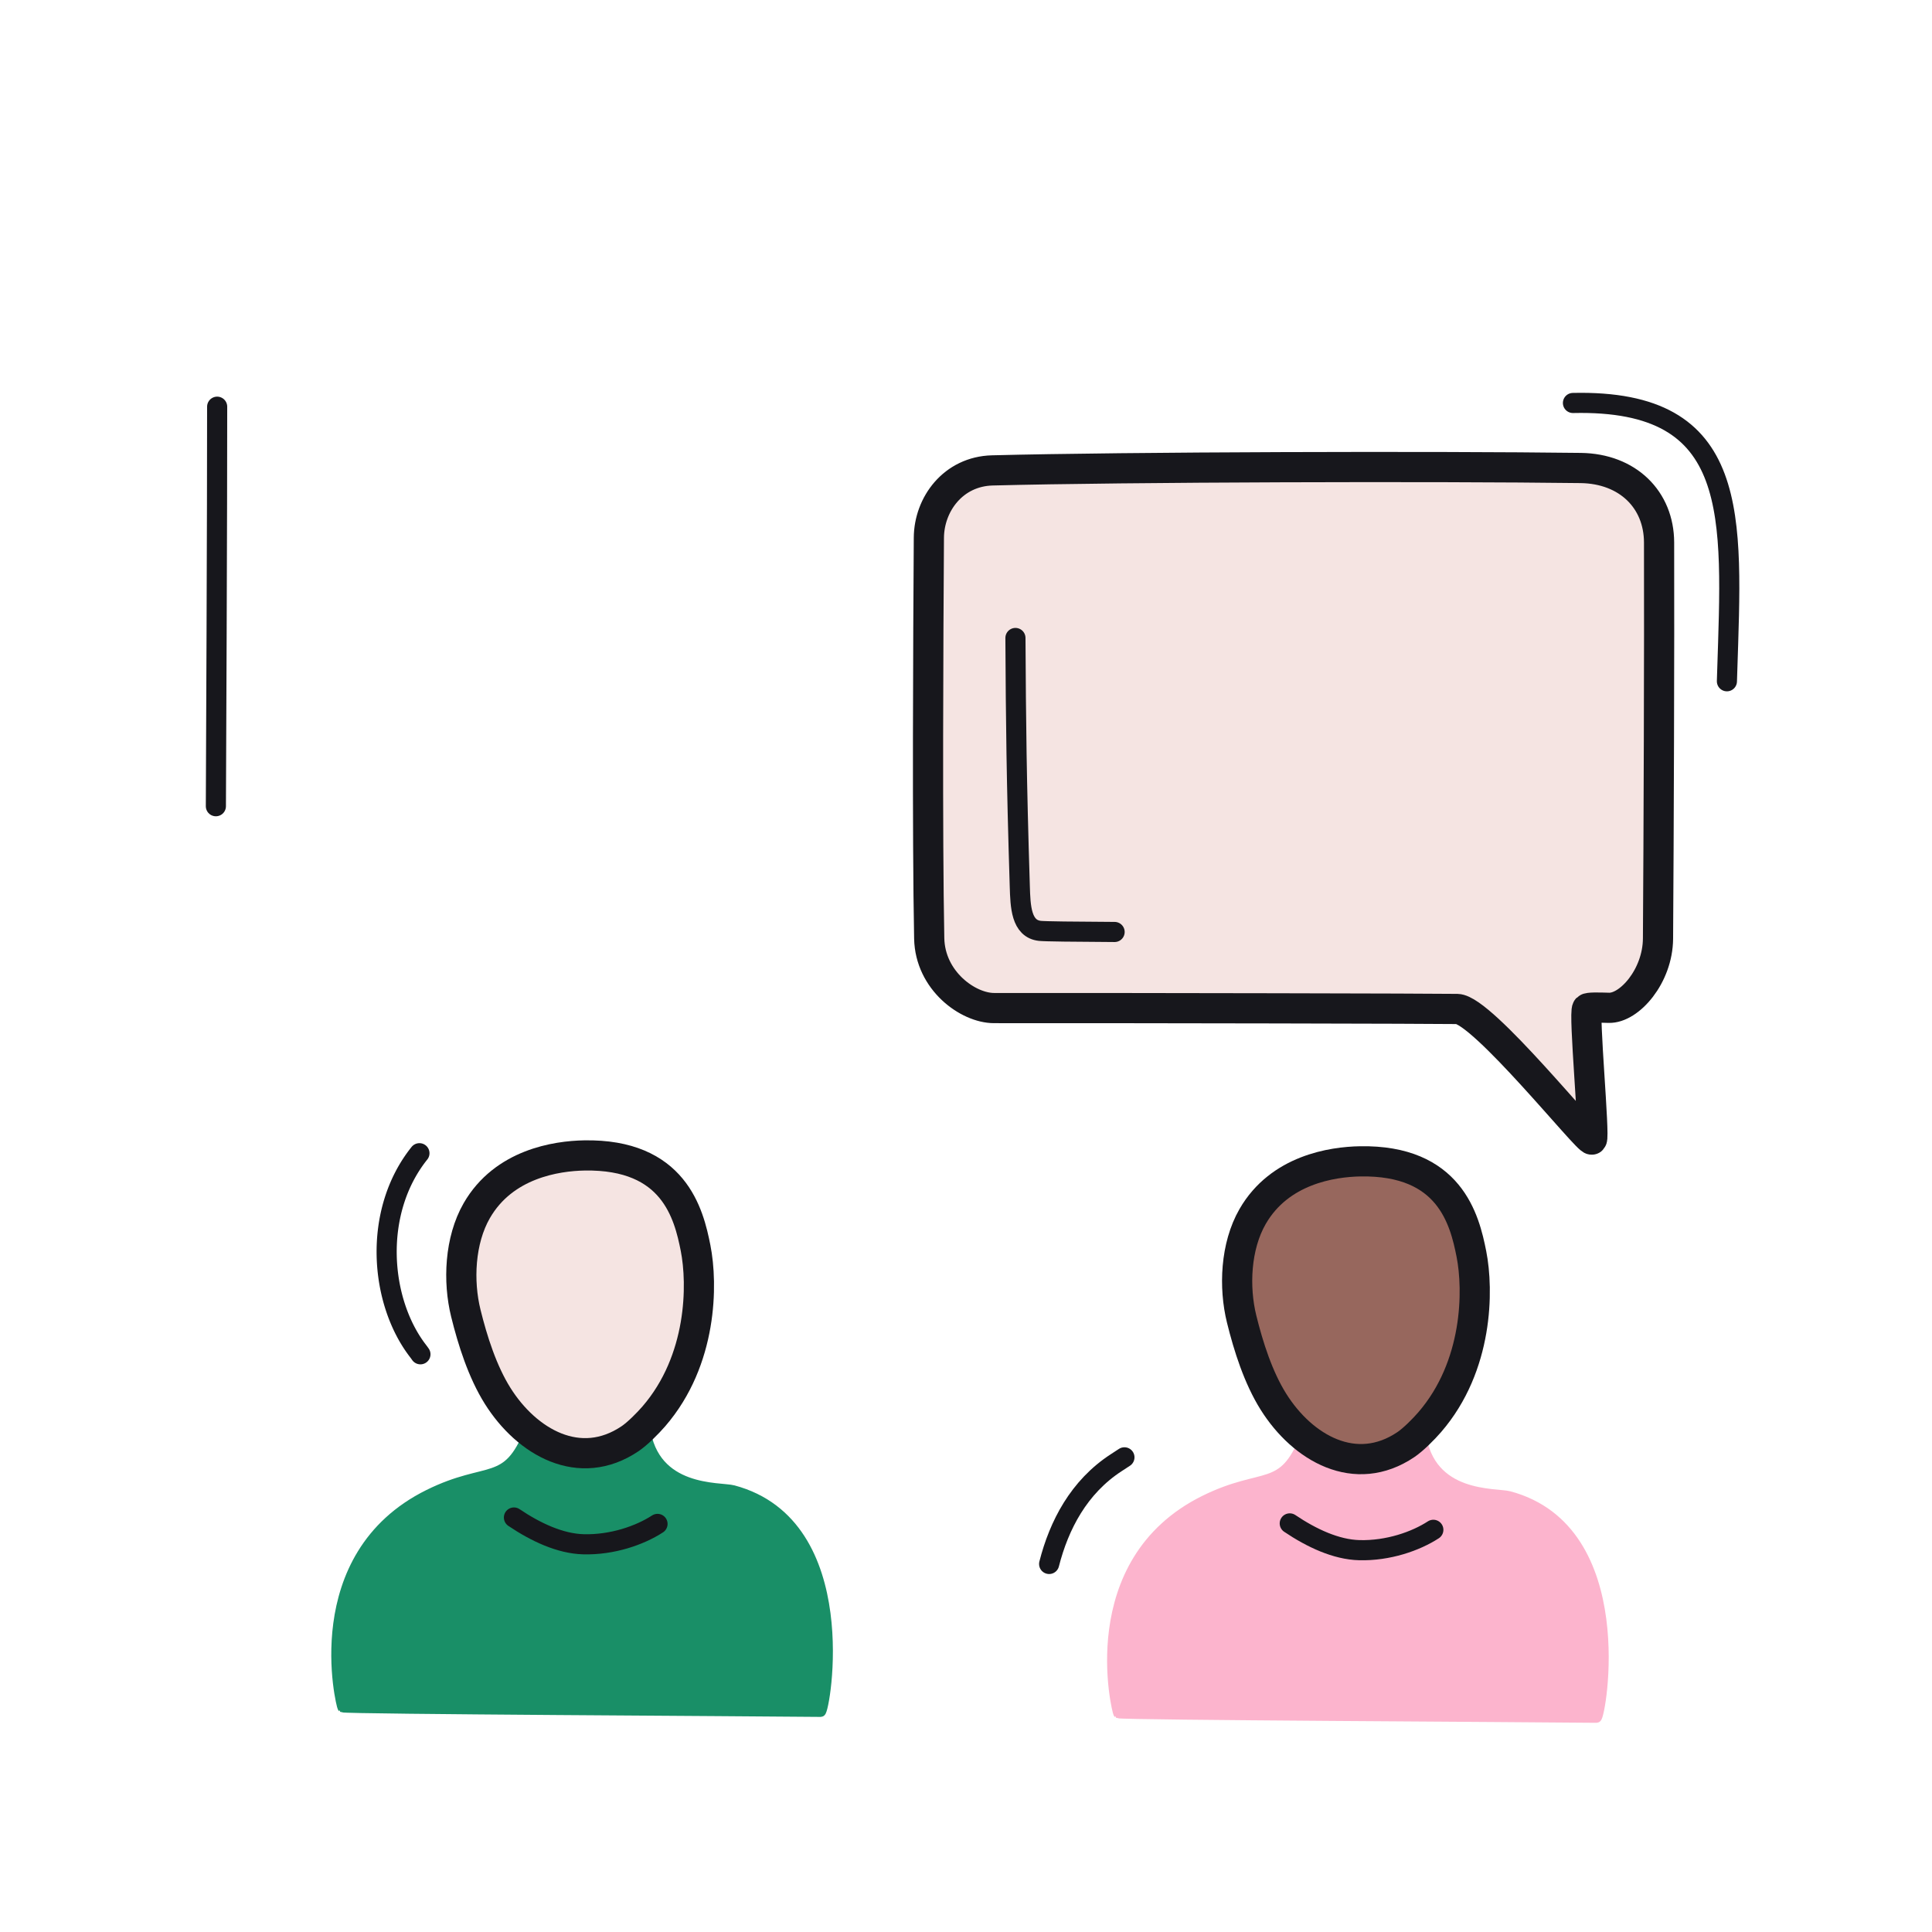 <svg xmlns="http://www.w3.org/2000/svg" width="192" height="192" style="width:100%;height:100%;transform:translate3d(0,0,0);content-visibility:visible" viewBox="0 0 192 192"><defs><clipPath id="e"><path d="M0 0h192v192H0z"/></clipPath><clipPath id="i"><path d="M0 0h192v192H0z"/></clipPath><clipPath id="g"><path d="M0 0h192v192H0z"/></clipPath><clipPath id="f"><path d="M0 0h192v192H0z"/></clipPath><filter id="a" width="100%" height="100%" x="0%" y="0%" filterUnits="objectBoundingBox"><feComponentTransfer in="SourceGraphic"><feFuncA tableValues="1.0 0.0" type="table"/></feComponentTransfer></filter><filter id="c" width="100%" height="100%" x="0%" y="0%" filterUnits="objectBoundingBox"><feComponentTransfer in="SourceGraphic"><feFuncA tableValues="1.0 0.0" type="table"/></feComponentTransfer></filter><path id="b" style="display:none"/><path id="d" fill="#FFF" d="M28.524-33.324c4.693.061 7.786 3.15 7.798 7.397.029 10.323-.035 29.292-.106 39.368-.026 3.742-2.853 6.946-4.892 6.881-1.12-.036-2.026-.048-2.15.077-.373.375.777 12.715.47 13.017-.312.308-10.87-12.926-13.38-12.979-1.823-.039-31.585-.1-46.033-.09-2.578.002-6.36-2.711-6.442-6.929-.2-10.355-.099-29.709-.034-39.811.021-3.327 2.415-6.59 6.305-6.692 13.242-.345 44.041-.424 58.464-.239" style="display:block" transform="translate(128.555 79.833)"/><mask id="j" mask-type="alpha" maskUnits="userSpaceOnUse"><g filter="url(#a)"><path fill="#fff" d="M0 0h192v192H0z" opacity="0"/><use xmlns:ns1="http://www.w3.org/1999/xlink" ns1:href="#b"/></g></mask><mask id="h" mask-type="alpha" maskUnits="userSpaceOnUse"><g filter="url(#c)"><path fill="#fff" d="M0 0h192v192H0z" opacity="0"/><use xmlns:ns2="http://www.w3.org/1999/xlink" ns2:href="#d"/></g></mask></defs><g clip-path="url(#e)"><g clip-path="url(#f)" style="display:none"><g style="display:none"><path fill="none" class="quaternary"/><path class="quaternary"/><path fill="none" class="primary"/><path class="secondary"/><path fill="none" class="primary"/></g><path fill="none" class="primary" style="display:none"/><g style="display:none"><path fill="none" class="tertiary"/><path class="tertiary"/><path fill="none" class="primary"/><path class="senary"/><path fill="none" class="primary"/></g><path fill="none" class="primary" style="display:none"/><g style="display:none"><path class="quinary"/><path fill="none" class="primary"/></g><path fill="none" class="primary" style="display:none"/><g style="display:none"><path class="secondary"/><path fill="none" class="primary"/></g><path fill="none" class="primary" style="display:none"/><path fill="none" class="primary" style="display:none"/><g style="display:none"><path class="quinary"/><path fill="none" class="primary"/></g><path fill="none" class="primary" style="display:none"/><g style="display:none"><path class="secondary"/><path fill="none" class="primary"/></g><path fill="none" class="primary" style="display:none"/><path fill="none" class="primary" style="display:none"/></g><g clip-path="url(#g)" style="display:block"><g style="display:block"><path fill="none" stroke="#198F67" stroke-linecap="round" stroke-linejoin="round" d="M64.093 141.88c.873 6.471 7.452 5.868 8.778 6.222 12.438 3.325 9.101 22.026 8.693 22.022-6.816-.076-47.18-.271-47.531-.449-.099-.05-3.865-15.005 8.571-21.154 5.925-2.93 7.742-.687 10.008-6.297" class="quaternary"/><path fill="#198F67" d="M64.093 141.88c.873 6.471 7.452 5.868 8.778 6.222 12.438 3.325 9.101 22.026 8.693 22.022-6.816-.076-47.18-.271-47.531-.449-.099-.05-3.865-15.005 8.571-21.154 5.925-2.93 7.742-.687 10.008-6.297" class="quaternary"/><path fill="none" stroke="#17171C" stroke-linecap="round" stroke-linejoin="round" stroke-width="2.001" d="M65.343 151.445c-1.74 1.133-4.485 2.1-7.364 2.023-2.302-.061-4.73-1.196-6.904-2.66" class="primary"/><path fill="#F5E4E2" d="M47.386 120.304c2.681-4.649 7.902-5.428 10.687-5.477 8.899-.156 10.377 5.778 11.055 9.214.705 3.571.685 11.122-4.151 16.715-.593.687-1.619 1.719-2.356 2.217-5.018 3.391-10.275.351-13.166-4.254-1.51-2.405-2.486-5.477-3.162-8.217-.779-3.159-.616-7.233 1.093-10.198" class="secondary"/><path fill="none" stroke="#17171C" stroke-linecap="round" stroke-linejoin="round" stroke-width="3" d="M47.386 120.304c2.681-4.649 7.902-5.428 10.687-5.477 8.899-.156 10.377 5.778 11.055 9.214.705 3.571.685 11.122-4.151 16.715-.593.687-1.619 1.719-2.356 2.217-5.018 3.391-10.275.351-13.166-4.254-1.51-2.405-2.486-5.477-3.162-8.217-.779-3.159-.616-7.233 1.093-10.198" class="primary"/></g><path fill="none" stroke="#17171C" stroke-linecap="round" stroke-linejoin="round" stroke-width="2" d="M.978 9.478a8 8 0 0 0-.238-.326C-3.057 4.234-3.812-4.64.879-10.501" class="primary" style="display:block" transform="translate(40.803 125.108)"/><g style="display:block"><path fill="none" stroke="#FCB4CD" stroke-linecap="round" stroke-linejoin="round" d="M141.193 142.466c.873 6.471 7.452 5.868 8.778 6.222 12.438 3.325 9.101 22.026 8.693 22.022-6.816-.076-47.18-.271-47.531-.449-.099-.05-3.865-15.005 8.571-21.154 5.925-2.93 7.742-.687 10.008-6.297" class="tertiary"/><path fill="#FCB4CD" d="M141.193 142.466c.873 6.471 7.452 5.868 8.778 6.222 12.438 3.325 9.101 22.026 8.693 22.022-6.816-.076-47.18-.271-47.531-.449-.099-.05-3.865-15.005 8.571-21.154 5.925-2.93 7.742-.687 10.008-6.297" class="tertiary"/><path fill="none" stroke="#17171C" stroke-linecap="round" stroke-linejoin="round" stroke-width="2.001" d="M142.443 152.031c-1.74 1.133-4.485 2.1-7.364 2.023-2.302-.061-4.73-1.196-6.904-2.66" class="primary"/><path fill="#97675D" d="M124.486 120.89c2.681-4.649 7.902-5.428 10.687-5.477 8.899-.156 10.377 5.778 11.055 9.214.705 3.571.685 11.122-4.151 16.715-.593.687-1.619 1.719-2.356 2.217-5.018 3.391-10.275.351-13.166-4.254-1.51-2.405-2.486-5.477-3.162-8.217-.779-3.159-.616-7.233 1.093-10.198" class="senary"/><path fill="none" stroke="#17171C" stroke-linecap="round" stroke-linejoin="round" stroke-width="3" d="M124.486 120.89c2.681-4.649 7.902-5.428 10.687-5.477 8.899-.156 10.377 5.778 11.055 9.214.705 3.571.685 11.122-4.151 16.715-.593.687-1.619 1.719-2.356 2.217-5.018 3.391-10.275.351-13.166-4.254-1.51-2.405-2.486-5.477-3.162-8.217-.779-3.159-.616-7.233 1.093-10.198" class="primary"/></g><path fill="none" stroke="#17171C" stroke-linecap="round" stroke-linejoin="round" stroke-width="2" d="M-12.803 30.318c.98-3.843 2.941-7.653 6.691-10.08q.404-.26.792-.517" class="primary" style="display:block" transform="translate(117.065 125.107)"/><g mask="url(#h)" style="display:block"><path fill="#A1CCFA" d="M39.022 30.191c-4.693.061-7.786 3.15-7.798 7.397-.029 10.323.035 29.292.106 39.368.026 3.742 2.853 6.946 4.892 6.881 1.12-.036 2.026-.048 2.15.077.373.375-.777 12.715-.47 13.017.312.308 10.87-12.926 13.38-12.979 1.823-.039 31.585-.1 46.033-.09 2.578.002 6.36-2.711 6.442-6.929.2-10.355.099-29.709.034-39.811-.021-3.327-2.415-6.59-6.305-6.692-13.242-.345-44.041-.424-58.464-.239" class="quinary"/><path fill="none" stroke="#17171C" stroke-linecap="round" stroke-linejoin="round" stroke-width="3" d="M39.022 30.191c-4.693.061-7.786 3.15-7.798 7.397-.029 10.323.035 29.292.106 39.368.026 3.742 2.853 6.946 4.892 6.881 1.12-.036 2.026-.048 2.15.077.373.375-.777 12.715-.47 13.017.312.308 10.87-12.926 13.38-12.979 1.823-.039 31.585-.1 46.033-.09 2.578.002 6.36-2.711 6.442-6.929.2-10.355.099-29.709.034-39.811-.021-3.327-2.415-6.59-6.305-6.692-13.242-.345-44.041-.424-58.464-.239" class="primary"/></g><path fill="none" stroke="#17171C" stroke-linecap="round" stroke-linejoin="round" stroke-width="1.999" d="M-.064 19.852c.012-1.329.138-31.259.127-39.704" class="primary" style="display:block" transform="translate(21.518 60.269)"/><g style="display:block"><path fill="#F5E4E2" d="M157.079 46.509c4.693.061 7.786 3.15 7.798 7.397.029 10.323-.035 29.292-.106 39.368-.026 3.742-2.853 6.946-4.892 6.881-1.12-.036-2.026-.048-2.15.077-.373.375.777 12.715.47 13.017-.312.308-10.87-12.926-13.38-12.979-1.823-.039-31.585-.1-46.033-.09-2.578.002-6.36-2.711-6.442-6.929-.2-10.355-.099-29.709-.034-39.811.021-3.327 2.415-6.59 6.305-6.692 13.242-.345 44.041-.424 58.464-.239" class="secondary"/><path fill="none" stroke="#17171C" stroke-linecap="round" stroke-linejoin="round" stroke-width="3" d="M157.079 46.509c4.693.061 7.786 3.15 7.798 7.397.029 10.323-.035 29.292-.106 39.368-.026 3.742-2.853 6.946-4.892 6.881-1.12-.036-2.026-.048-2.15.077-.373.375.777 12.715.47 13.017-.312.308-10.87-12.926-13.38-12.979-1.823-.039-31.585-.1-46.033-.09-2.578.002-6.36-2.711-6.442-6.929-.2-10.355-.099-29.709-.034-39.811.021-3.327 2.415-6.59 6.305-6.692 13.242-.345 44.041-.424 58.464-.239" class="primary"/></g><path fill="none" stroke="#17171C" stroke-linecap="round" stroke-linejoin="round" stroke-width="1.999" d="m7.533 14.295.029-.923c.488-15.535 1.46-27.117-15.33-26.734" class="primary" style="display:block" transform="translate(164.086 53.409)"/><path fill="none" stroke="#17171C" stroke-linecap="round" stroke-linejoin="round" stroke-width="1.999" d="M5.075 14.612c-4.083-.021-6.929-.055-7.421-.109-1.877-.205-1.941-2.446-2.002-4.419-.333-10.738-.385-16.174-.433-24.689" class="primary" style="display:block" transform="translate(105.694 78.006)"/></g><g clip-path="url(#i)" style="display:none"><g style="display:none"><path fill="none" class="quaternary"/><path class="quaternary"/><path fill="none" class="primary"/><path class="secondary"/><path fill="none" class="primary"/></g><path fill="none" class="primary" style="display:none"/><g style="display:none"><path fill="none" class="tertiary"/><path class="tertiary"/><path fill="none" class="primary"/><path class="senary"/><path fill="none" class="primary"/></g><path fill="none" class="primary" style="display:none"/><g mask="url(#j)" style="display:none"><path class="quinary"/><path fill="none" class="primary"/></g><path fill="none" class="primary" style="display:none"/><g style="display:none"><path class="secondary"/><path fill="none" class="primary"/></g><path fill="none" class="primary" style="display:none"/><path fill="none" class="primary" style="display:none"/></g></g></svg>